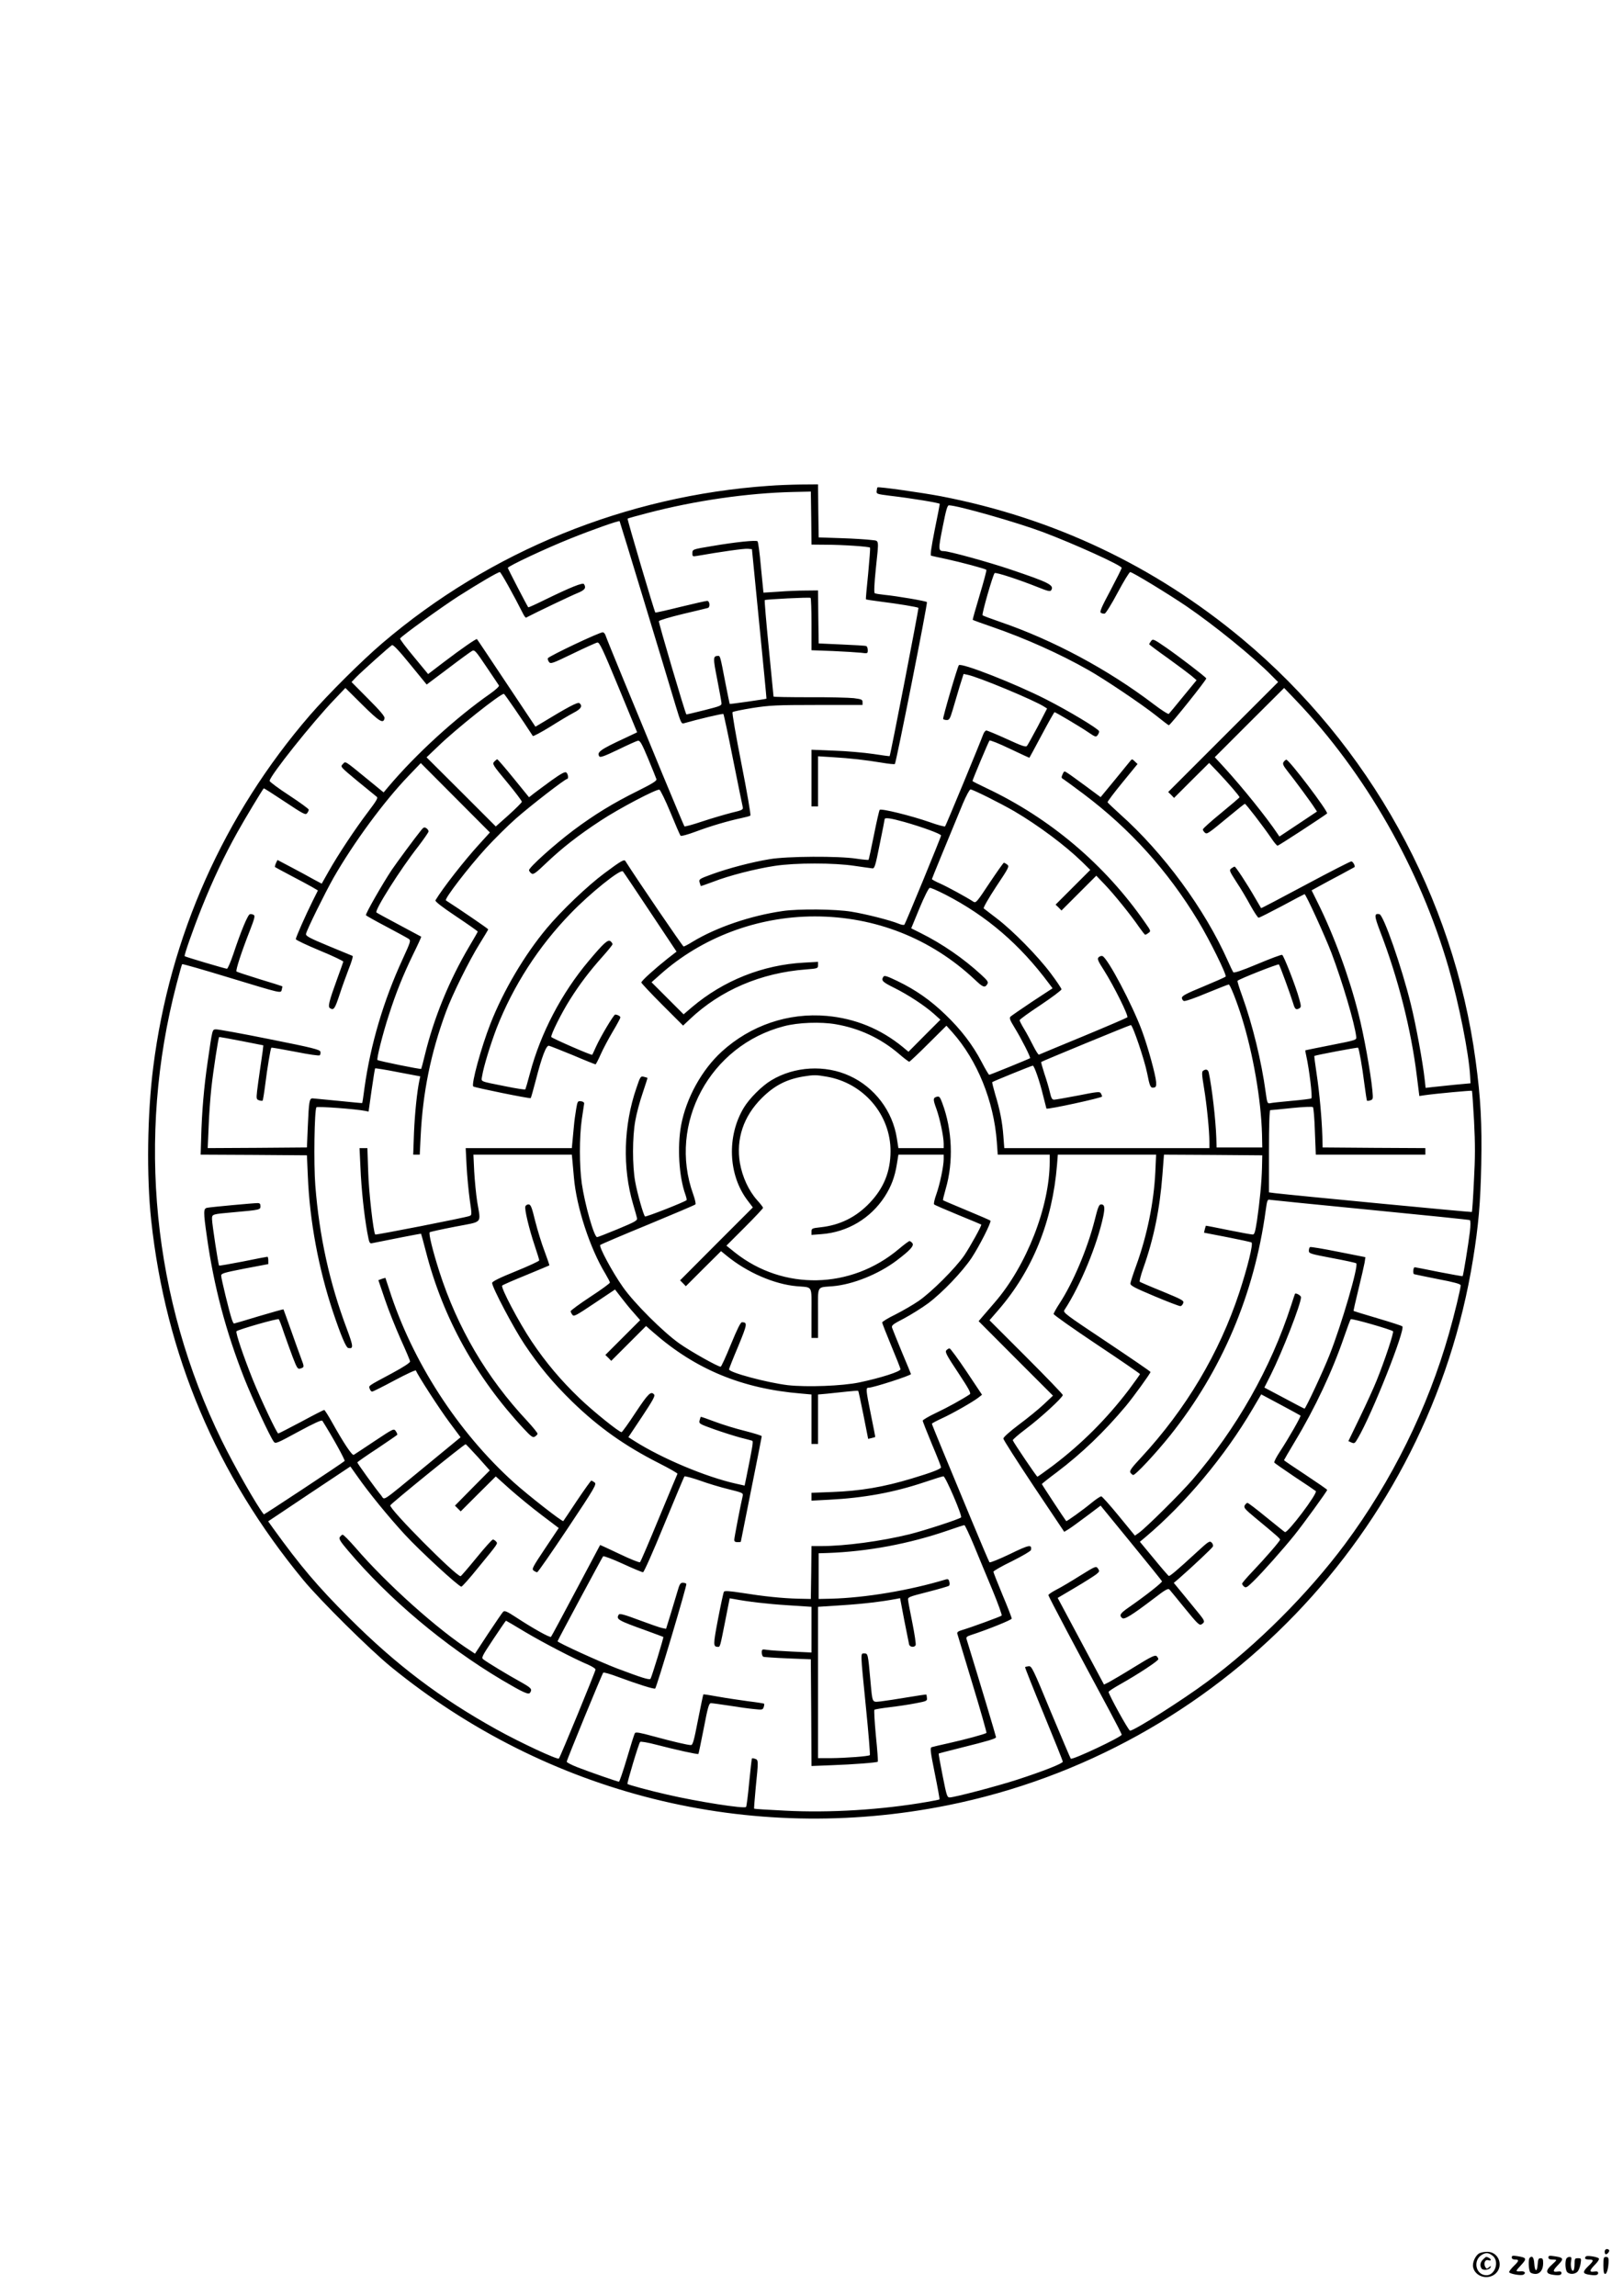<?xml version="1.0" standalone="no"?>
<!DOCTYPE svg PUBLIC "-//W3C//DTD SVG 20010904//EN"
 "http://www.w3.org/TR/2001/REC-SVG-20010904/DTD/svg10.dtd">
<svg version="1.0" xmlns="http://www.w3.org/2000/svg"
 width="1240pt" height="1754pt" viewBox="0 0 1240 1754"
 preserveAspectRatio="xMidYMid meet">

<g transform="translate(0,1754) scale(0.1,-0.1)"
fill="#000000" stroke="none">
<path d="M5875 13829 c-1091 -76 -2129 -498 -2954 -1202 -156 -133 -416 -392
-553 -550 -658 -762 -1071 -1689 -1197 -2687 -46 -360 -52 -835 -16 -1170 111
-1028 499 -1946 1163 -2750 128 -155 507 -530 667 -661 1199 -979 2743 -1363
4256 -1059 2070 417 3676 2085 4013 4170 42 258 57 432 63 726 6 313 -4 504
-43 792 -168 1250 -811 2411 -1784 3222 -670 558 -1441 923 -2300 1089 -148
28 -479 75 -486 68 -2 -2 -5 -14 -6 -27 -3 -23 0 -24 102 -37 165 -19 380 -55
380 -62 0 -4 -17 -94 -39 -200 -26 -132 -35 -194 -27 -196 6 -2 58 -13 114
-25 111 -24 300 -74 308 -83 3 -3 -20 -89 -51 -192 -31 -103 -55 -188 -53
-190 2 -2 70 -27 152 -55 251 -87 513 -204 731 -328 121 -68 408 -261 515
-346 52 -42 97 -76 100 -76 11 0 291 350 286 358 -9 15 -208 167 -309 237 -93
64 -99 66 -112 49 -8 -11 -15 -22 -15 -25 0 -3 64 -51 143 -107 78 -56 159
-117 181 -135 l38 -33 -102 -124 c-56 -69 -106 -129 -110 -133 -4 -5 -57 29
-116 74 -350 266 -768 490 -1174 629 -69 24 -129 46 -133 50 -8 7 78 307 92
322 8 9 187 -50 330 -107 76 -31 95 -35 102 -24 25 39 -14 59 -311 159 -165
56 -470 140 -508 140 -44 1 -45 9 -10 184 26 132 36 166 48 166 63 0 517 -129
717 -204 242 -91 603 -255 603 -274 0 -5 -39 -83 -86 -172 -69 -129 -84 -164
-73 -171 8 -5 21 -8 29 -6 8 1 53 73 99 160 46 86 89 157 96 157 17 0 285
-163 430 -261 215 -147 512 -388 650 -529 l50 -50 -420 -420 -420 -420 23 -22
22 -23 134 134 134 133 70 -73 c81 -86 162 -180 162 -189 0 -3 -63 -57 -140
-120 -77 -63 -140 -119 -140 -126 0 -6 7 -17 15 -24 17 -14 18 -14 190 128 61
51 113 92 116 92 8 0 139 -171 198 -257 23 -35 46 -63 52 -63 8 0 345 220 378
246 13 11 -294 417 -312 411 -6 -2 -15 -10 -21 -19 -8 -13 -1 -28 32 -70 50
-62 182 -241 206 -280 l18 -27 -144 -96 -143 -95 -15 22 c-82 123 -268 354
-407 506 l-72 78 265 265 265 264 90 -94 c530 -555 948 -1288 1166 -2041 80
-278 156 -661 165 -830 l3 -55 -120 -11 c-66 -7 -143 -15 -172 -18 l-51 -6 -7
63 c-15 136 -67 419 -106 576 -69 282 -209 683 -240 688 -41 8 -40 -12 4 -128
139 -360 239 -754 283 -1117 l18 -144 40 6 c90 13 358 37 362 34 2 -3 9 -107
16 -231 9 -176 9 -279 -1 -459 -6 -128 -13 -234 -16 -236 -3 -3 -1371 128
-1505 144 l-45 6 0 314 c0 203 4 314 10 314 6 0 79 7 164 16 88 9 157 12 162
7 5 -5 12 -88 15 -186 l7 -177 419 0 418 0 0 25 0 25 -392 2 -393 3 -2 85 c-4
134 -22 333 -44 479 -11 73 -19 134 -17 135 8 6 330 67 334 63 7 -7 32 -146
48 -276 9 -69 18 -126 20 -129 3 -2 14 -1 26 3 21 7 21 11 15 78 -13 134 -65
424 -106 583 -71 284 -191 609 -314 854 l-44 89 62 34 c34 19 107 58 162 87
55 30 102 55 103 56 9 7 -11 44 -24 44 -8 0 -166 -81 -351 -180 -185 -99 -337
-179 -338 -177 -1 1 -21 36 -45 77 -65 113 -149 240 -157 240 -5 0 -16 -7 -26
-14 -17 -13 -14 -20 40 -104 33 -49 81 -131 108 -181 28 -50 55 -91 61 -91 7
0 87 41 180 90 92 50 169 90 171 90 10 0 156 -319 206 -450 82 -217 176 -532
189 -640 3 -24 1 -25 -192 -63 -107 -21 -195 -39 -197 -40 -1 -2 2 -20 7 -42
23 -102 49 -319 39 -325 -5 -4 -74 -12 -152 -19 -78 -7 -152 -15 -163 -18 -20
-4 -23 1 -34 84 -32 236 -100 515 -180 737 -22 60 -38 112 -35 114 15 15 310
131 316 125 8 -9 89 -231 110 -300 12 -43 22 -50 48 -34 13 8 12 18 -3 72 -26
96 -118 330 -130 335 -7 3 -91 -29 -189 -70 -124 -52 -179 -70 -185 -62 -4 6
-23 45 -41 86 -176 395 -489 823 -826 1123 -49 45 -91 84 -93 89 -2 4 49 72
113 150 l116 142 -21 20 c-19 19 -22 19 -33 5 -7 -8 -61 -74 -120 -147 l-108
-131 -112 83 c-62 45 -124 91 -139 100 -27 18 -28 18 -40 -9 -10 -23 -10 -28
7 -37 10 -6 79 -57 154 -113 355 -267 642 -585 874 -968 87 -143 222 -416 211
-427 -5 -5 -82 -39 -171 -76 -129 -53 -163 -71 -163 -86 0 -10 7 -21 15 -24 9
-4 87 23 174 60 88 36 164 66 169 66 10 0 61 -128 99 -250 87 -279 148 -630
155 -895 l2 -100 -174 0 -175 0 -2 70 c-5 147 -34 392 -58 503 -6 23 -21 28
-43 13 -11 -7 -10 -30 7 -132 21 -126 41 -326 41 -411 l0 -48 -784 0 -783 0
-7 92 c-8 108 -26 200 -63 321 -14 48 -24 89 -22 91 6 6 301 126 310 126 11 0
54 -124 79 -230 13 -52 24 -96 25 -98 7 -9 425 82 425 92 0 6 -5 18 -10 26 -8
13 -31 10 -172 -18 -90 -17 -173 -32 -184 -32 -16 0 -22 11 -33 58 -7 31 -26
95 -42 142 -15 46 -26 86 -24 88 6 6 675 282 685 282 14 0 104 -264 125 -370
19 -97 25 -111 48 -108 19 3 22 8 20 44 -4 53 -62 266 -108 390 -73 198 -262
556 -302 571 -8 3 -21 -1 -29 -9 -12 -12 -7 -26 42 -102 74 -117 188 -346 177
-357 -4 -4 -157 -70 -338 -145 -182 -75 -333 -138 -337 -140 -4 -3 -24 28 -44
68 -20 40 -51 98 -70 129 -19 31 -34 61 -34 66 0 6 72 58 160 116 88 59 160
113 160 120 0 7 -37 62 -82 122 -99 132 -289 326 -413 420 -49 38 -94 72 -99
76 -5 5 36 76 94 165 99 148 103 157 85 170 -10 8 -22 14 -25 14 -4 0 -53 -70
-110 -155 -98 -148 -104 -155 -124 -142 -52 34 -195 112 -253 138 -35 15 -63
31 -63 34 0 4 108 266 237 578 25 59 51 107 58 107 18 0 226 -104 335 -167
182 -107 389 -261 518 -387 l62 -61 -132 -132 -133 -133 23 -22 22 -23 133
133 133 133 65 -68 c71 -74 201 -235 263 -326 22 -31 42 -57 46 -57 3 0 15 6
25 14 19 13 18 16 -25 77 -307 444 -728 800 -1216 1030 -57 27 -104 51 -104
53 0 9 123 302 130 309 4 5 74 -23 155 -62 82 -39 149 -70 150 -69 2 2 44 81
95 176 50 94 94 172 97 172 8 0 194 -110 257 -153 56 -38 60 -39 73 -21 7 10
12 23 10 29 -6 19 -232 155 -407 244 -234 119 -644 280 -664 260 -10 -10 -125
-403 -120 -411 3 -4 15 -8 28 -8 19 0 25 11 45 78 12 42 36 121 52 176 l31 98
29 -6 c82 -16 512 -195 587 -244 l22 -14 -71 -137 c-40 -75 -77 -142 -83 -149
-10 -10 -41 1 -154 53 -79 36 -149 65 -156 65 -8 0 -19 -15 -25 -32 -19 -54
-283 -692 -290 -700 -4 -4 -57 10 -118 32 -140 49 -371 106 -382 94 -4 -5 -24
-92 -44 -193 -20 -101 -39 -186 -41 -189 -3 -2 -45 2 -93 9 -134 21 -530 19
-664 -4 -138 -23 -309 -68 -437 -114 -99 -36 -103 -39 -97 -63 4 -14 8 -26 9
-28 2 -1 45 14 96 33 117 46 323 99 470 121 157 24 453 24 610 0 63 -9 124
-18 135 -19 17 -2 23 17 56 183 21 102 38 188 38 193 2 14 48 7 152 -22 140
-40 279 -91 279 -103 0 -12 -271 -670 -280 -681 -4 -5 -25 -1 -46 8 -60 25
-248 73 -359 91 -121 20 -402 23 -525 5 -244 -35 -506 -124 -689 -235 -32 -20
-63 -36 -68 -36 -7 0 -355 511 -445 653 -9 15 -32 2 -161 -94 -129 -96 -329
-287 -439 -419 -170 -203 -332 -477 -431 -730 -71 -181 -148 -464 -131 -479
11 -9 434 -95 439 -89 2 2 20 64 39 138 46 179 79 266 100 262 9 -2 91 -34
183 -72 91 -39 169 -70 173 -70 3 0 21 34 39 75 18 41 60 120 92 174 33 55 59
104 59 109 0 10 -23 22 -40 22 -11 0 -112 -169 -147 -247 -14 -32 -27 -59 -28
-60 -4 -7 -310 127 -313 136 -5 16 77 182 143 286 75 119 149 216 246 325 43
48 79 92 79 98 0 5 -7 15 -15 22 -20 16 -51 -12 -167 -150 -208 -247 -368
-553 -449 -859 -17 -64 -33 -119 -35 -122 -2 -4 -68 6 -146 22 -213 43 -191
33 -184 82 11 70 65 245 111 365 127 323 320 623 565 875 146 152 381 341 399
321 5 -5 99 -145 209 -311 l201 -302 -67 -52 c-97 -77 -202 -171 -202 -184 0
-5 72 -82 160 -170 l159 -159 53 50 c234 221 542 353 886 379 90 7 92 8 92 33
l0 25 -107 -6 c-315 -17 -615 -136 -858 -342 l-62 -53 -123 123 -122 122 64
57 c318 285 745 446 1183 446 462 0 889 -169 1223 -483 63 -60 77 -65 96 -33
9 15 1 26 -49 72 -134 123 -296 235 -461 317 l-72 36 63 153 c36 87 70 154 78
156 8 2 62 -22 121 -52 316 -163 569 -381 790 -678 l28 -37 -154 -101 c-84
-56 -159 -108 -167 -115 -11 -11 -6 -25 32 -87 51 -83 123 -225 117 -231 -8
-6 -305 -127 -312 -127 -4 0 -30 44 -58 98 -69 132 -159 249 -277 362 -114
110 -227 189 -366 256 -81 39 -100 45 -108 33 -18 -29 -7 -40 84 -85 108 -54
231 -135 302 -198 l50 -45 -122 -122 -122 -123 -43 36 c-170 139 -363 218
-581 238 -295 26 -582 -72 -803 -273 -152 -139 -271 -354 -310 -562 -30 -164
-17 -390 32 -528 8 -22 12 -42 10 -44 -13 -14 -312 -131 -318 -125 -13 14 -59
177 -75 266 -22 122 -22 341 1 466 9 52 34 147 56 210 21 63 38 115 37 117 -1
1 -14 4 -28 8 -24 6 -27 3 -57 -87 -98 -284 -107 -609 -25 -886 14 -48 28 -96
30 -107 4 -18 -14 -28 -146 -83 -82 -34 -154 -62 -159 -62 -23 0 -94 251 -117
410 -19 136 -19 355 0 489 9 58 17 113 18 121 1 9 -8 16 -24 18 -25 3 -27 0
-37 -60 -6 -35 -14 -92 -17 -128 -3 -36 -8 -89 -11 -117 l-5 -53 -406 0 -405
0 7 -137 c4 -76 15 -191 24 -257 17 -117 17 -118 -4 -125 -35 -13 -714 -146
-718 -141 -14 15 -50 330 -54 483 l-6 177 -30 0 -30 0 7 -149 c7 -166 28 -360
52 -494 16 -87 17 -88 43 -82 112 23 366 73 368 71 1 -1 18 -62 37 -136 130
-506 381 -960 749 -1355 55 -59 68 -68 83 -59 10 6 19 15 21 21 2 6 -34 50
-79 99 -311 332 -533 711 -672 1143 -51 160 -82 288 -73 298 4 4 92 23 195 43
216 42 196 18 168 190 -9 58 -19 162 -23 233 l-6 127 376 0 376 0 5 -52 c3
-29 8 -84 11 -123 19 -224 122 -540 240 -734 19 -32 35 -63 35 -68 0 -6 -67
-55 -150 -109 -82 -54 -150 -104 -150 -110 0 -5 6 -18 13 -27 11 -16 27 -7
169 88 l157 105 47 -61 c25 -33 68 -86 96 -117 l49 -56 -133 -133 -133 -133
23 -22 22 -23 133 133 133 133 56 -49 c323 -283 679 -430 1131 -467 l77 -7 0
-189 0 -189 25 0 25 0 0 189 0 189 68 6 c37 4 105 11 151 16 47 5 86 8 88 6 2
-1 20 -85 40 -185 l36 -182 26 6 c14 4 27 7 28 8 1 1 -14 78 -33 171 -40 197
-40 206 -16 206 34 0 322 93 322 104 0 2 -31 77 -69 167 -37 90 -71 174 -75
186 -6 19 4 27 93 73 54 29 137 81 183 115 109 82 260 240 331 346 59 89 154
276 144 285 -3 3 -85 39 -182 79 -98 41 -179 75 -180 77 -2 2 7 40 20 85 61
208 51 453 -26 658 -16 44 -23 52 -39 48 -32 -8 -33 -19 -6 -92 27 -75 56
-213 56 -267 l0 -34 -173 0 -173 0 -12 76 c-32 207 -170 389 -361 476 -187 86
-421 73 -598 -34 -71 -42 -169 -140 -211 -211 -130 -217 -118 -512 29 -706
l41 -54 -278 -278 -278 -279 22 -22 22 -23 134 134 135 134 43 -35 c156 -128
364 -218 536 -233 125 -11 112 13 112 -205 l0 -190 25 0 25 0 0 190 c0 218
-13 194 112 205 154 13 350 92 488 196 107 81 136 114 120 134 -7 8 -16 15
-21 15 -5 0 -42 -27 -82 -61 -366 -308 -882 -319 -1251 -27 l-66 53 140 140
c77 77 140 144 140 149 0 4 -20 31 -45 58 -65 73 -113 177 -132 285 -30 183
27 355 166 494 96 96 188 144 318 166 80 13 99 13 178 -1 283 -48 490 -291
489 -571 -1 -154 -51 -279 -158 -392 -104 -110 -228 -172 -379 -188 -63 -7
-67 -9 -67 -33 l0 -25 78 6 c197 15 373 120 481 286 51 79 78 153 93 247 l12
74 173 0 173 0 0 -34 c0 -54 -29 -192 -56 -268 -14 -39 -22 -74 -17 -78 4 -5
87 -40 183 -80 96 -39 176 -73 177 -74 6 -5 -85 -169 -130 -236 -67 -97 -251
-281 -349 -348 -42 -29 -122 -75 -177 -103 -56 -27 -101 -55 -101 -61 0 -6 32
-87 70 -179 39 -93 70 -172 70 -178 0 -18 -149 -66 -315 -101 -130 -27 -399
-37 -545 -21 -158 19 -450 97 -450 121 0 5 31 84 70 176 70 170 72 183 29 184
-11 0 -36 -51 -85 -170 -38 -93 -73 -170 -78 -170 -21 0 -230 117 -316 178
-123 87 -346 309 -431 431 -80 113 -185 309 -173 321 5 5 169 75 364 155 195
81 359 150 363 155 5 4 -3 39 -17 78 -194 539 128 1136 693 1283 109 29 283
35 397 15 180 -31 341 -106 481 -225 39 -34 75 -61 80 -61 4 0 70 62 146 138
l138 137 45 -50 c190 -213 317 -525 340 -837 l7 -98 198 0 199 0 0 -53 c0
-343 -177 -796 -421 -1077 -35 -40 -77 -89 -93 -108 l-29 -34 284 -285 284
-284 -70 -66 c-38 -36 -124 -106 -190 -155 -70 -53 -120 -97 -119 -107 0 -9
105 -173 232 -364 l233 -348 30 18 c17 10 79 55 139 100 l109 82 233 -285
c128 -156 234 -288 236 -293 3 -9 -129 -113 -255 -200 -65 -45 -74 -60 -49
-81 17 -13 71 20 245 152 84 65 106 77 116 66 6 -7 60 -72 119 -145 97 -119
110 -131 127 -120 27 17 24 26 -18 78 -21 25 -73 89 -116 142 l-79 96 39 33
c102 89 255 233 260 245 3 8 -1 22 -10 30 -15 15 -24 9 -113 -73 -152 -140
-206 -185 -214 -182 -5 2 -56 61 -114 132 l-107 129 43 36 c305 257 605 616
818 978 l66 112 148 -79 c82 -44 150 -81 152 -83 6 -5 -90 -173 -157 -275 -27
-41 -46 -78 -43 -84 3 -5 74 -54 157 -110 84 -55 156 -104 160 -108 17 -15
-217 -325 -236 -313 -7 4 -71 56 -144 115 -72 59 -136 108 -142 108 -6 0 -15
-9 -21 -19 -9 -17 1 -29 77 -92 168 -139 193 -161 193 -170 0 -10 -112 -140
-217 -250 -40 -42 -73 -81 -73 -86 0 -6 7 -16 16 -23 13 -11 23 -5 70 41 67
65 226 244 313 352 67 83 251 337 251 346 0 4 -75 55 -165 115 -91 60 -165
110 -165 112 0 2 38 67 84 144 152 252 287 539 376 800 24 69 46 129 50 133 7
8 307 -78 323 -92 8 -8 -63 -223 -125 -376 -22 -55 -80 -182 -128 -281 l-88
-182 24 -11 c21 -9 26 -7 48 32 109 185 366 834 340 856 -5 4 -90 32 -189 61
-99 29 -182 55 -183 56 -2 1 15 76 37 166 22 90 43 181 47 204 l6 41 -207 41
c-114 23 -211 39 -216 36 -5 -3 -9 -15 -9 -28 0 -21 10 -24 178 -56 97 -18
180 -36 184 -40 20 -16 -112 -468 -204 -700 -49 -125 -183 -410 -191 -410 -3
0 -73 36 -156 81 l-151 80 49 97 c89 178 231 542 231 593 0 13 -39 35 -46 26
-1 -1 -14 -40 -29 -87 -156 -482 -417 -942 -756 -1335 -89 -103 -354 -366
-408 -404 l-30 -21 -123 150 c-67 82 -128 150 -134 150 -7 0 -36 -19 -66 -43
-75 -62 -198 -150 -202 -146 -11 13 -186 279 -186 283 0 2 51 43 113 89 193
146 362 308 529 507 55 66 188 249 188 260 0 4 -151 107 -335 230 -321 214
-335 224 -322 244 122 186 252 502 297 719 13 66 9 87 -18 87 -15 0 -24 -22
-49 -123 -55 -216 -164 -474 -267 -632 -25 -38 -46 -76 -46 -82 0 -7 149 -112
330 -233 182 -121 330 -223 330 -226 0 -3 -38 -56 -84 -118 -168 -221 -361
-415 -582 -582 -62 -46 -115 -84 -118 -84 -6 0 -183 262 -188 278 -2 5 43 44
100 87 112 84 282 240 282 259 0 6 -126 137 -280 291 l-280 280 65 75 c264
304 416 679 451 1113 l6 77 375 0 376 0 -6 -132 c-11 -232 -63 -487 -147 -718
-23 -63 -43 -124 -43 -134 -2 -16 31 -33 183 -97 102 -43 191 -77 199 -76 8 1
17 11 21 23 7 19 -6 26 -158 89 -92 37 -170 71 -174 74 -4 4 8 50 27 104 79
222 126 449 146 711 l12 156 376 -2 375 -3 -2 -95 c-3 -114 -17 -256 -38 -402
-14 -89 -19 -108 -33 -108 -10 0 -94 15 -187 34 -93 19 -170 34 -171 33 -1 -1
-4 -13 -8 -27 l-6 -26 176 -34 c96 -19 181 -37 187 -41 14 -9 -29 -186 -94
-384 -153 -462 -406 -887 -749 -1258 -74 -79 -90 -102 -83 -115 6 -9 15 -17
21 -19 15 -5 171 162 284 303 395 495 641 1075 729 1716 11 82 14 88 34 83 11
-2 358 -37 769 -77 411 -40 752 -75 757 -78 6 -4 6 -38 0 -91 -12 -98 -50
-332 -55 -337 -2 -2 -83 13 -182 32 -98 20 -181 36 -184 36 -12 0 -16 -49 -5
-53 6 -2 89 -19 184 -38 122 -23 172 -37 172 -47 0 -24 -48 -224 -89 -367
-162 -571 -437 -1128 -795 -1610 -283 -380 -674 -771 -1051 -1050 -191 -142
-559 -375 -591 -375 -12 0 -164 277 -164 296 0 5 40 31 88 58 137 77 292 179
292 192 0 6 -6 17 -14 24 -12 9 -44 -6 -168 -83 -84 -52 -171 -103 -193 -115
l-40 -20 -177 331 -177 331 132 78 c73 43 145 89 161 101 27 22 28 25 15 45
-15 21 -17 20 -135 -53 -65 -41 -147 -90 -181 -107 -35 -18 -63 -37 -63 -43 0
-9 234 -451 467 -883 51 -95 93 -177 93 -183 0 -17 -377 -195 -389 -183 -3 3
-71 164 -152 357 -136 329 -147 352 -169 349 -13 -1 -26 -4 -28 -7 -2 -2 62
-163 142 -357 80 -194 146 -358 146 -365 0 -14 -150 -73 -350 -138 -155 -50
-479 -135 -514 -135 -20 0 -24 14 -54 166 -18 91 -32 167 -30 169 2 2 77 21
168 44 209 52 270 70 270 81 0 7 -126 428 -226 752 -3 12 5 19 33 28 124 40
313 116 313 126 0 7 -31 88 -70 180 -38 92 -70 172 -70 178 0 6 64 43 143 81
78 39 143 77 144 85 8 45 -13 41 -161 -31 -81 -39 -151 -67 -156 -63 -4 5 -67
153 -140 329 -73 176 -170 411 -216 521 -46 111 -84 205 -84 208 0 4 34 22 75
41 80 36 245 130 284 162 l24 19 -118 177 c-65 97 -124 177 -130 177 -7 0 -18
-7 -25 -15 -11 -13 4 -40 91 -171 83 -126 100 -157 88 -165 -57 -38 -169 -100
-256 -141 -57 -27 -103 -54 -103 -60 0 -7 32 -87 70 -179 39 -92 70 -171 70
-177 0 -13 -74 -41 -224 -86 -215 -65 -393 -95 -608 -103 l-158 -6 0 -30 0
-30 133 7 c270 14 493 55 727 133 74 25 141 46 148 46 15 2 146 -303 135 -314
-15 -14 -279 -100 -395 -129 -216 -53 -491 -90 -675 -90 l-73 0 -2 -202 -3
-202 -95 2 c-125 3 -265 18 -429 44 -97 15 -135 18 -140 9 -4 -6 -24 -99 -45
-208 -38 -200 -38 -212 0 -213 16 0 16 1 55 198 l34 173 30 -5 c111 -21 255
-38 413 -48 l182 -12 0 -175 0 -174 -147 7 c-80 4 -166 9 -190 13 -41 6 -43 5
-43 -21 0 -15 6 -29 13 -32 7 -2 91 -8 187 -12 l175 -7 3 -408 2 -407 153 6
c169 6 347 20 354 27 2 3 -4 92 -15 198 -10 107 -15 196 -11 199 5 3 57 12
116 19 59 7 149 20 198 30 85 16 90 18 87 41 -1 13 -3 25 -5 26 -1 1 -65 -8
-142 -21 -77 -13 -168 -27 -202 -31 -73 -7 -66 -21 -83 161 -18 202 -19 205
-46 205 -31 0 -31 21 12 -412 20 -198 33 -362 30 -365 -9 -9 -184 -22 -298
-23 l-98 0 0 578 0 578 183 12 c158 10 301 27 413 48 l31 6 32 -169 c18 -92
35 -176 37 -185 6 -21 42 -24 50 -4 3 8 -8 83 -25 168 -17 84 -32 163 -33 176
-3 22 6 25 151 62 85 22 158 43 162 47 5 5 6 19 2 31 -4 18 -10 22 -27 17
-275 -83 -612 -140 -876 -147 l-95 -2 0 174 0 175 65 2 c311 11 625 70 922
172 65 23 122 41 126 41 5 0 37 -69 72 -152 35 -84 98 -238 142 -342 43 -104
75 -193 71 -197 -9 -8 -230 -89 -301 -110 -31 -9 -41 -17 -38 -28 3 -9 55
-182 116 -384 62 -203 109 -371 107 -374 -9 -9 -165 -51 -286 -78 -64 -14
-123 -28 -132 -31 -14 -4 -12 -27 23 -200 22 -108 38 -197 36 -199 -2 -2 -44
-11 -93 -19 -350 -61 -747 -85 -1088 -67 -127 6 -233 13 -235 15 -2 2 4 75 12
162 21 205 21 211 -5 219 -11 4 -22 5 -24 3 -2 -2 -11 -84 -21 -183 -9 -99
-20 -184 -24 -188 -14 -15 -371 41 -600 94 -133 30 -299 75 -306 82 -5 5 86
310 97 321 4 5 58 -4 126 -22 142 -37 313 -75 319 -70 2 2 20 90 41 196 31
163 40 192 55 192 10 0 73 -9 140 -19 68 -11 153 -23 189 -26 63 -7 67 -6 74
15 4 12 5 23 3 26 -2 2 -58 11 -124 19 -65 9 -168 24 -228 35 -60 11 -111 19
-112 17 -2 -2 -20 -89 -41 -195 -31 -161 -40 -192 -54 -192 -26 0 -135 26
-287 67 -102 28 -135 34 -141 24 -5 -7 -32 -93 -61 -192 -29 -98 -57 -179 -61
-179 -10 0 -218 72 -316 110 -46 18 -83 37 -83 43 0 13 269 668 279 680 4 4
54 -10 112 -32 154 -57 278 -96 285 -89 12 12 244 790 238 799 -3 5 -15 9 -27
9 -18 0 -25 -10 -40 -63 -10 -34 -34 -113 -53 -176 l-35 -113 -30 6 c-17 3
-96 31 -177 61 -109 41 -148 52 -154 42 -23 -36 -9 -44 211 -123 69 -25 127
-47 129 -48 4 -5 -90 -310 -98 -320 -10 -10 -66 8 -260 81 -130 50 -450 196
-450 206 0 6 341 641 348 649 4 4 72 -21 150 -57 78 -36 148 -65 155 -65 7 0
78 160 161 363 82 199 152 365 155 369 4 4 56 -10 117 -31 60 -22 160 -52 222
-67 102 -25 111 -29 107 -48 -16 -68 -65 -322 -65 -338 0 -13 7 -18 25 -18 14
0 25 1 25 3 0 2 36 182 80 401 44 218 80 401 80 405 0 5 -57 22 -126 40 -70
17 -174 49 -232 71 -58 22 -107 39 -108 37 -1 -1 -5 -13 -9 -27 -6 -25 -2 -27
112 -68 65 -23 154 -51 198 -63 44 -11 85 -22 91 -24 11 -3 7 -29 -46 -291
l-11 -52 -67 15 c-228 51 -562 191 -774 325 l-47 30 104 156 c79 119 102 159
93 169 -24 30 -45 9 -142 -137 -54 -83 -103 -150 -107 -150 -19 0 -218 160
-320 258 -143 137 -258 273 -368 437 -95 142 -238 412 -224 425 4 5 87 41 183
80 96 40 176 73 177 74 2 2 -15 50 -36 107 -22 57 -54 161 -72 232 -26 107
-34 127 -51 127 -10 0 -21 -7 -24 -15 -8 -20 28 -171 72 -302 19 -56 34 -106
34 -111 0 -5 -81 -43 -180 -83 -124 -50 -180 -78 -180 -89 0 -33 163 -343 248
-470 111 -166 215 -291 363 -436 203 -197 402 -338 662 -470 81 -41 146 -78
143 -82 -2 -4 -66 -156 -141 -337 -75 -182 -140 -334 -145 -338 -4 -5 -74 23
-155 62 -82 39 -149 70 -150 69 -1 -2 -84 -158 -185 -348 -101 -190 -186 -349
-190 -353 -7 -9 -135 62 -269 150 -69 45 -86 52 -97 41 -7 -7 -58 -82 -114
-166 l-101 -154 -27 18 c-252 160 -649 516 -886 792 -49 56 -93 101 -99 99 -6
-2 -15 -10 -21 -19 -8 -13 5 -34 61 -100 312 -370 738 -729 1178 -991 163 -96
204 -115 215 -97 18 28 10 36 -77 85 -91 50 -243 142 -278 168 -19 14 -16 20
74 156 52 78 95 141 97 141 2 0 68 -39 146 -86 136 -81 372 -204 486 -252 28
-13 52 -28 52 -35 0 -14 -269 -668 -280 -680 -10 -11 -294 121 -474 221 -434
241 -767 493 -1127 852 -244 244 -372 395 -583 687 l-37 52 314 210 314 209
54 -76 c85 -122 236 -307 362 -444 116 -126 412 -398 432 -398 6 0 65 66 130
147 156 190 149 181 135 198 -7 8 -18 15 -24 15 -7 0 -63 -63 -126 -140 -63
-77 -117 -140 -121 -140 -36 0 -547 514 -537 541 5 14 568 471 576 467 4 -2
47 -47 96 -101 l88 -99 -133 -134 -133 -135 22 -22 22 -22 134 134 134 133
108 -97 c60 -53 168 -142 241 -197 l132 -100 -105 -157 c-94 -141 -103 -157
-87 -168 9 -7 22 -13 27 -13 6 0 111 152 234 336 208 312 222 337 205 350 -10
7 -21 14 -25 14 -4 0 -53 -69 -109 -152 -56 -84 -103 -155 -105 -157 -7 -8
-270 198 -379 296 -429 387 -776 925 -951 1473 -15 47 -28 86 -29 88 -1 1 -14
-2 -28 -7 l-26 -10 50 -147 c27 -81 82 -217 120 -303 39 -86 72 -163 72 -171
1 -9 -49 -42 -138 -90 -191 -102 -178 -94 -170 -119 3 -11 12 -21 18 -21 7 0
84 39 172 86 88 47 161 81 163 75 10 -31 180 -294 254 -393 l87 -117 -271
-223 c-346 -284 -306 -258 -335 -222 -41 49 -183 246 -183 253 0 3 68 51 151
105 82 55 152 103 154 106 2 4 -3 16 -11 28 -15 21 -16 21 -162 -76 -81 -54
-152 -101 -159 -105 -12 -8 -75 86 -164 245 -30 54 -58 98 -62 98 -4 0 -83
-40 -175 -90 -93 -49 -172 -90 -176 -90 -10 0 -132 257 -194 410 -71 177 -134
362 -125 371 16 14 316 100 323 92 4 -4 22 -51 39 -103 18 -52 49 -137 68
-188 32 -83 38 -92 57 -86 32 10 32 11 7 77 -13 34 -48 132 -78 217 -30 85
-56 156 -57 158 -2 2 -87 -22 -188 -52 -101 -31 -187 -56 -190 -56 -4 0 -11
15 -17 33 -20 59 -81 311 -81 332 0 18 18 23 180 55 l180 34 0 28 c0 15 -3 28
-7 28 -5 0 -88 -16 -186 -36 -99 -19 -181 -34 -183 -31 -6 6 -54 318 -54 354
0 39 -3 38 165 53 202 18 205 19 205 46 0 18 -5 24 -22 24 -31 0 -357 -30
-386 -36 -28 -6 -29 -28 -1 -222 53 -377 144 -721 286 -1082 63 -158 196 -445
225 -483 13 -17 24 -12 188 77 122 66 177 91 183 83 75 -118 176 -301 170
-307 -18 -17 -615 -411 -617 -408 -53 65 -228 373 -321 563 -529 1078 -652
2319 -346 3488 21 81 40 150 43 152 3 3 160 -42 350 -100 419 -127 403 -124
411 -94 3 13 5 24 4 25 -1 1 -78 26 -172 54 -93 29 -173 55 -178 59 -8 8 38
150 103 315 34 88 40 110 29 117 -8 5 -21 8 -29 6 -16 -2 -68 -127 -127 -304
-21 -62 -43 -113 -49 -113 -12 0 -316 90 -323 96 -6 5 61 197 130 370 85 212
173 398 273 577 60 108 186 316 201 335 2 2 74 -44 161 -102 143 -95 159 -103
170 -88 8 9 13 22 13 27 1 6 -67 55 -149 109 -83 54 -150 104 -150 111 0 36
326 446 498 625 l81 85 129 -128 c130 -129 162 -149 170 -103 3 13 -34 57
-124 147 l-128 129 34 36 c42 43 257 236 275 246 9 5 53 -41 139 -147 l126
-154 164 123 c89 68 172 128 183 134 19 10 28 0 109 -121 49 -72 92 -137 96
-143 4 -6 -22 -31 -67 -63 -262 -183 -566 -460 -777 -710 l-37 -44 -121 99
c-185 151 -168 140 -191 117 -20 -20 -19 -20 112 -129 73 -60 139 -114 147
-120 12 -9 -1 -30 -69 -120 -96 -127 -224 -319 -299 -452 l-52 -92 -62 33
c-33 19 -109 60 -168 91 l-108 57 -12 -25 c-6 -14 -9 -28 -7 -29 2 -2 58 -32
124 -67 66 -34 139 -74 162 -87 l42 -25 -39 -78 c-53 -106 -130 -280 -130
-294 0 -6 82 -45 183 -87 100 -41 181 -80 180 -85 -1 -5 -22 -63 -46 -129 -64
-176 -73 -215 -56 -226 29 -18 37 -6 72 99 19 59 52 150 72 202 21 52 34 96
29 98 -5 2 -88 36 -184 76 -147 61 -174 76 -172 92 5 30 143 309 211 430 154
268 382 579 572 777 l94 98 264 -265 264 -265 -80 -88 c-117 -128 -280 -337
-336 -430 -5 -8 47 -49 158 -123 91 -61 165 -113 165 -116 0 -3 -29 -54 -65
-114 -153 -259 -271 -547 -340 -833 -13 -55 -26 -101 -27 -102 -4 -5 -328 61
-334 68 -8 8 40 200 87 344 55 171 107 301 185 462 36 73 64 134 62 136 -2 1
-77 41 -168 90 -91 48 -169 91 -174 95 -16 15 183 331 320 505 42 55 77 106
78 113 1 8 -7 19 -17 26 -15 9 -21 7 -38 -14 -45 -55 -188 -249 -226 -305 -68
-102 -203 -337 -197 -346 2 -4 73 -44 157 -88 83 -44 160 -86 170 -93 17 -13
14 -22 -47 -155 -146 -317 -245 -652 -291 -982 -8 -63 -16 -116 -18 -117 -1
-1 -83 7 -182 17 -99 10 -188 18 -197 19 -24 0 -28 -23 -36 -211 l-7 -164
-379 -3 -379 -2 7 162 c3 90 13 224 21 298 15 137 53 381 59 388 2 2 79 -12
171 -30 l167 -33 -5 -45 c-4 -25 -13 -90 -21 -145 -8 -55 -18 -128 -22 -161
-6 -58 -5 -62 16 -69 12 -4 24 -5 27 -2 2 3 11 56 19 119 16 130 41 278 47
285 3 2 85 -12 183 -31 105 -21 182 -32 187 -27 5 5 7 17 5 27 -3 16 -56 30
-388 96 -212 43 -396 76 -410 75 -29 -2 -26 9 -64 -252 -27 -184 -44 -377 -49
-577 l-4 -128 406 -2 406 -3 7 -160 c14 -343 82 -705 192 -1036 61 -182 100
-274 117 -276 41 -8 39 12 -11 146 -132 351 -210 703 -241 1096 -13 164 -7
581 9 597 8 8 299 -13 373 -28 l25 -5 23 163 c13 90 25 165 27 167 2 2 81 -10
175 -29 l170 -32 -6 -27 c-19 -89 -36 -259 -42 -403 l-6 -168 25 0 25 0 7 141
c16 334 77 634 193 949 48 131 178 394 257 520 36 58 66 108 66 111 0 5 -223
157 -323 221 -15 9 170 250 305 398 63 69 165 170 227 225 107 95 378 305 394
305 12 0 8 37 -6 49 -10 8 -37 -6 -113 -60 -54 -40 -115 -84 -135 -100 l-37
-29 -118 145 c-65 80 -121 145 -125 145 -3 0 -13 -8 -23 -18 -16 -18 -11 -26
99 -158 63 -76 114 -144 112 -149 -1 -6 -46 -51 -100 -100 l-99 -88 -264 264
-265 264 89 85 c135 131 473 400 502 400 5 0 145 -204 221 -322 3 -4 61 27
130 69 68 43 150 92 181 108 58 30 71 52 45 74 -13 10 -85 -28 -299 -158 l-37
-22 -222 333 c-122 183 -223 335 -225 336 -4 6 -118 -73 -251 -174 l-122 -93
-109 132 c-61 73 -108 135 -105 140 11 19 324 245 448 324 159 101 299 183
314 183 8 0 108 -180 180 -323 8 -15 17 -26 20 -25 84 44 351 171 394 188 56
23 67 39 49 68 -9 14 -99 -22 -306 -123 -65 -32 -118 -56 -120 -54 -10 13
-156 295 -156 301 0 13 292 150 480 225 177 71 369 138 374 132 3 -4 342
-1120 429 -1412 38 -125 43 -138 62 -132 103 30 297 76 302 71 3 -3 37 -160
74 -348 38 -189 71 -352 74 -364 4 -19 -4 -23 -88 -43 -50 -13 -150 -42 -222
-66 -71 -24 -133 -41 -136 -37 -3 4 -78 183 -167 397 -88 215 -221 536 -295
715 -74 179 -137 335 -141 348 -4 12 -13 22 -21 22 -27 0 -407 -180 -419 -198
-3 -5 1 -17 8 -28 13 -17 23 -14 182 63 93 45 177 83 188 85 16 3 40 -47 162
-342 l142 -344 -91 -43 c-192 -89 -219 -109 -198 -141 6 -10 38 1 142 51 74
36 143 67 153 69 16 2 29 -20 78 -137 32 -77 60 -147 63 -156 5 -13 -27 -33
-147 -93 -180 -89 -326 -178 -484 -296 -148 -111 -346 -289 -342 -308 2 -8 11
-20 20 -25 13 -9 33 5 112 81 120 114 242 210 416 324 138 91 423 241 448 236
7 -2 45 -79 84 -173 38 -93 73 -174 78 -179 5 -5 55 9 117 32 112 42 245 81
348 103 33 7 64 15 68 19 5 4 -26 182 -68 395 -42 213 -73 391 -68 395 4 5 73
19 153 32 130 20 180 23 493 23 l347 0 0 22 c0 19 -7 22 -67 30 -38 4 -191 8
-340 7 -150 0 -273 2 -273 5 0 3 -16 169 -36 369 -20 200 -34 365 -31 368 6 6
340 23 350 17 4 -2 7 -93 7 -202 l0 -198 163 -6 c89 -4 186 -10 215 -13 51 -7
52 -6 52 20 0 15 -6 29 -12 31 -7 3 -92 8 -188 12 l-175 8 -3 203 -2 202 -98
-1 c-53 0 -146 -4 -207 -9 -60 -4 -111 -7 -112 -7 0 1 -9 88 -19 192 -9 105
-21 194 -26 200 -9 11 -172 -6 -346 -36 -152 -25 -152 -25 -152 -56 0 -24 2
-25 38 -19 175 31 360 57 386 54 l31 -3 56 -570 c31 -313 56 -571 55 -572 -2
-3 -280 -43 -281 -40 -1 1 -16 76 -34 167 -38 198 -39 200 -54 200 -40 -1 -40
-13 -8 -176 17 -88 32 -169 33 -182 3 -22 -5 -25 -131 -57 -74 -19 -136 -33
-137 -32 -9 9 -214 703 -210 712 2 7 84 31 183 55 98 23 184 44 191 46 19 5
15 54 -5 54 -10 0 -102 -21 -205 -46 -104 -26 -190 -45 -191 -43 -9 12 -216
713 -212 717 2 3 71 22 152 43 362 95 764 153 1113 161 l135 3 3 -202 2 -203
113 -1 c125 0 325 -14 334 -22 3 -3 -4 -93 -14 -199 -11 -106 -19 -194 -17
-196 1 -2 53 -10 116 -18 130 -16 278 -41 285 -47 4 -4 -214 -1128 -220 -1133
-1 -1 -58 6 -127 17 -69 10 -203 22 -297 25 l-173 7 0 -216 0 -217 25 0 25 0
0 191 0 192 113 -7 c133 -8 248 -21 375 -42 52 -9 96 -13 99 -10 10 10 252
1231 245 1237 -8 8 -230 46 -323 55 -37 4 -71 9 -76 13 -6 4 -3 75 8 181 25
241 28 217 -33 225 -29 4 -132 11 -228 14 l-175 6 -3 203 -2 202 -133 -1 c-72
-1 -181 -5 -242 -10z"/>
<path d="M12260 340 c0 -11 4 -20 9 -20 13 0 32 26 24 33 -13 14 -33 6 -33
-13z"/>
<path d="M11303 328 c-30 -15 -56 -72 -48 -107 14 -66 99 -97 159 -58 80 53
43 178 -53 176 -20 0 -46 -5 -58 -11z m101 -19 c53 -42 20 -149 -47 -149 -84
0 -107 117 -32 158 30 17 49 14 79 -9z"/>
<path d="M11330 280 c-21 -21 -25 -46 -11 -68 11 -18 63 -11 69 8 5 13 3 13
-12 1 -15 -13 -19 -13 -27 0 -18 29 -2 64 24 53 9 -3 17 -2 17 4 0 8 -22 22
-36 22 -2 0 -13 -9 -24 -20z"/>
<path d="M11550 296 c0 -10 9 -16 25 -16 33 0 32 -10 -10 -50 -19 -19 -35 -39
-35 -46 0 -13 93 -30 110 -19 20 12 10 26 -17 25 -47 -3 -47 -1 -3 46 48 52
45 58 -28 70 -35 5 -42 4 -42 -10z"/>
<path d="M11830 296 c0 -11 9 -16 30 -16 17 0 30 -2 30 -5 0 -3 -16 -19 -35
-36 -44 -39 -46 -64 -4 -73 54 -10 79 -7 79 10 0 12 -7 15 -30 12 -40 -6 -38
8 7 54 43 44 38 53 -29 63 -40 6 -48 5 -48 -9z"/>
<path d="M12117 304 c-15 -15 -6 -24 23 -24 39 0 38 -9 -5 -50 -43 -42 -44
-56 -4 -64 54 -10 79 -7 79 10 0 12 -7 15 -30 12 -40 -6 -38 8 7 54 23 23 33
41 28 47 -13 12 -89 24 -98 15z"/>
<path d="M11687 293 c-12 -11 -8 -98 5 -111 7 -7 24 -12 39 -12 36 0 59 33 59
82 0 31 -4 38 -19 38 -17 0 -20 -8 -23 -47 -4 -63 -22 -57 -26 7 -3 47 -16 63
-35 43z"/>
<path d="M11966 284 c-9 -24 -7 -73 4 -95 14 -24 61 -25 83 -1 9 10 19 37 23
60 6 40 6 42 -20 42 -24 0 -26 -3 -26 -44 0 -25 -4 -48 -10 -51 -13 -8 -24 39
-16 75 4 25 2 30 -13 30 -10 0 -22 -7 -25 -16z"/>
<path d="M12250 235 c0 -48 4 -65 14 -65 13 0 26 48 26 103 0 20 -5 27 -20 27
-18 0 -20 -7 -20 -65z"/>
</g>
</svg>
